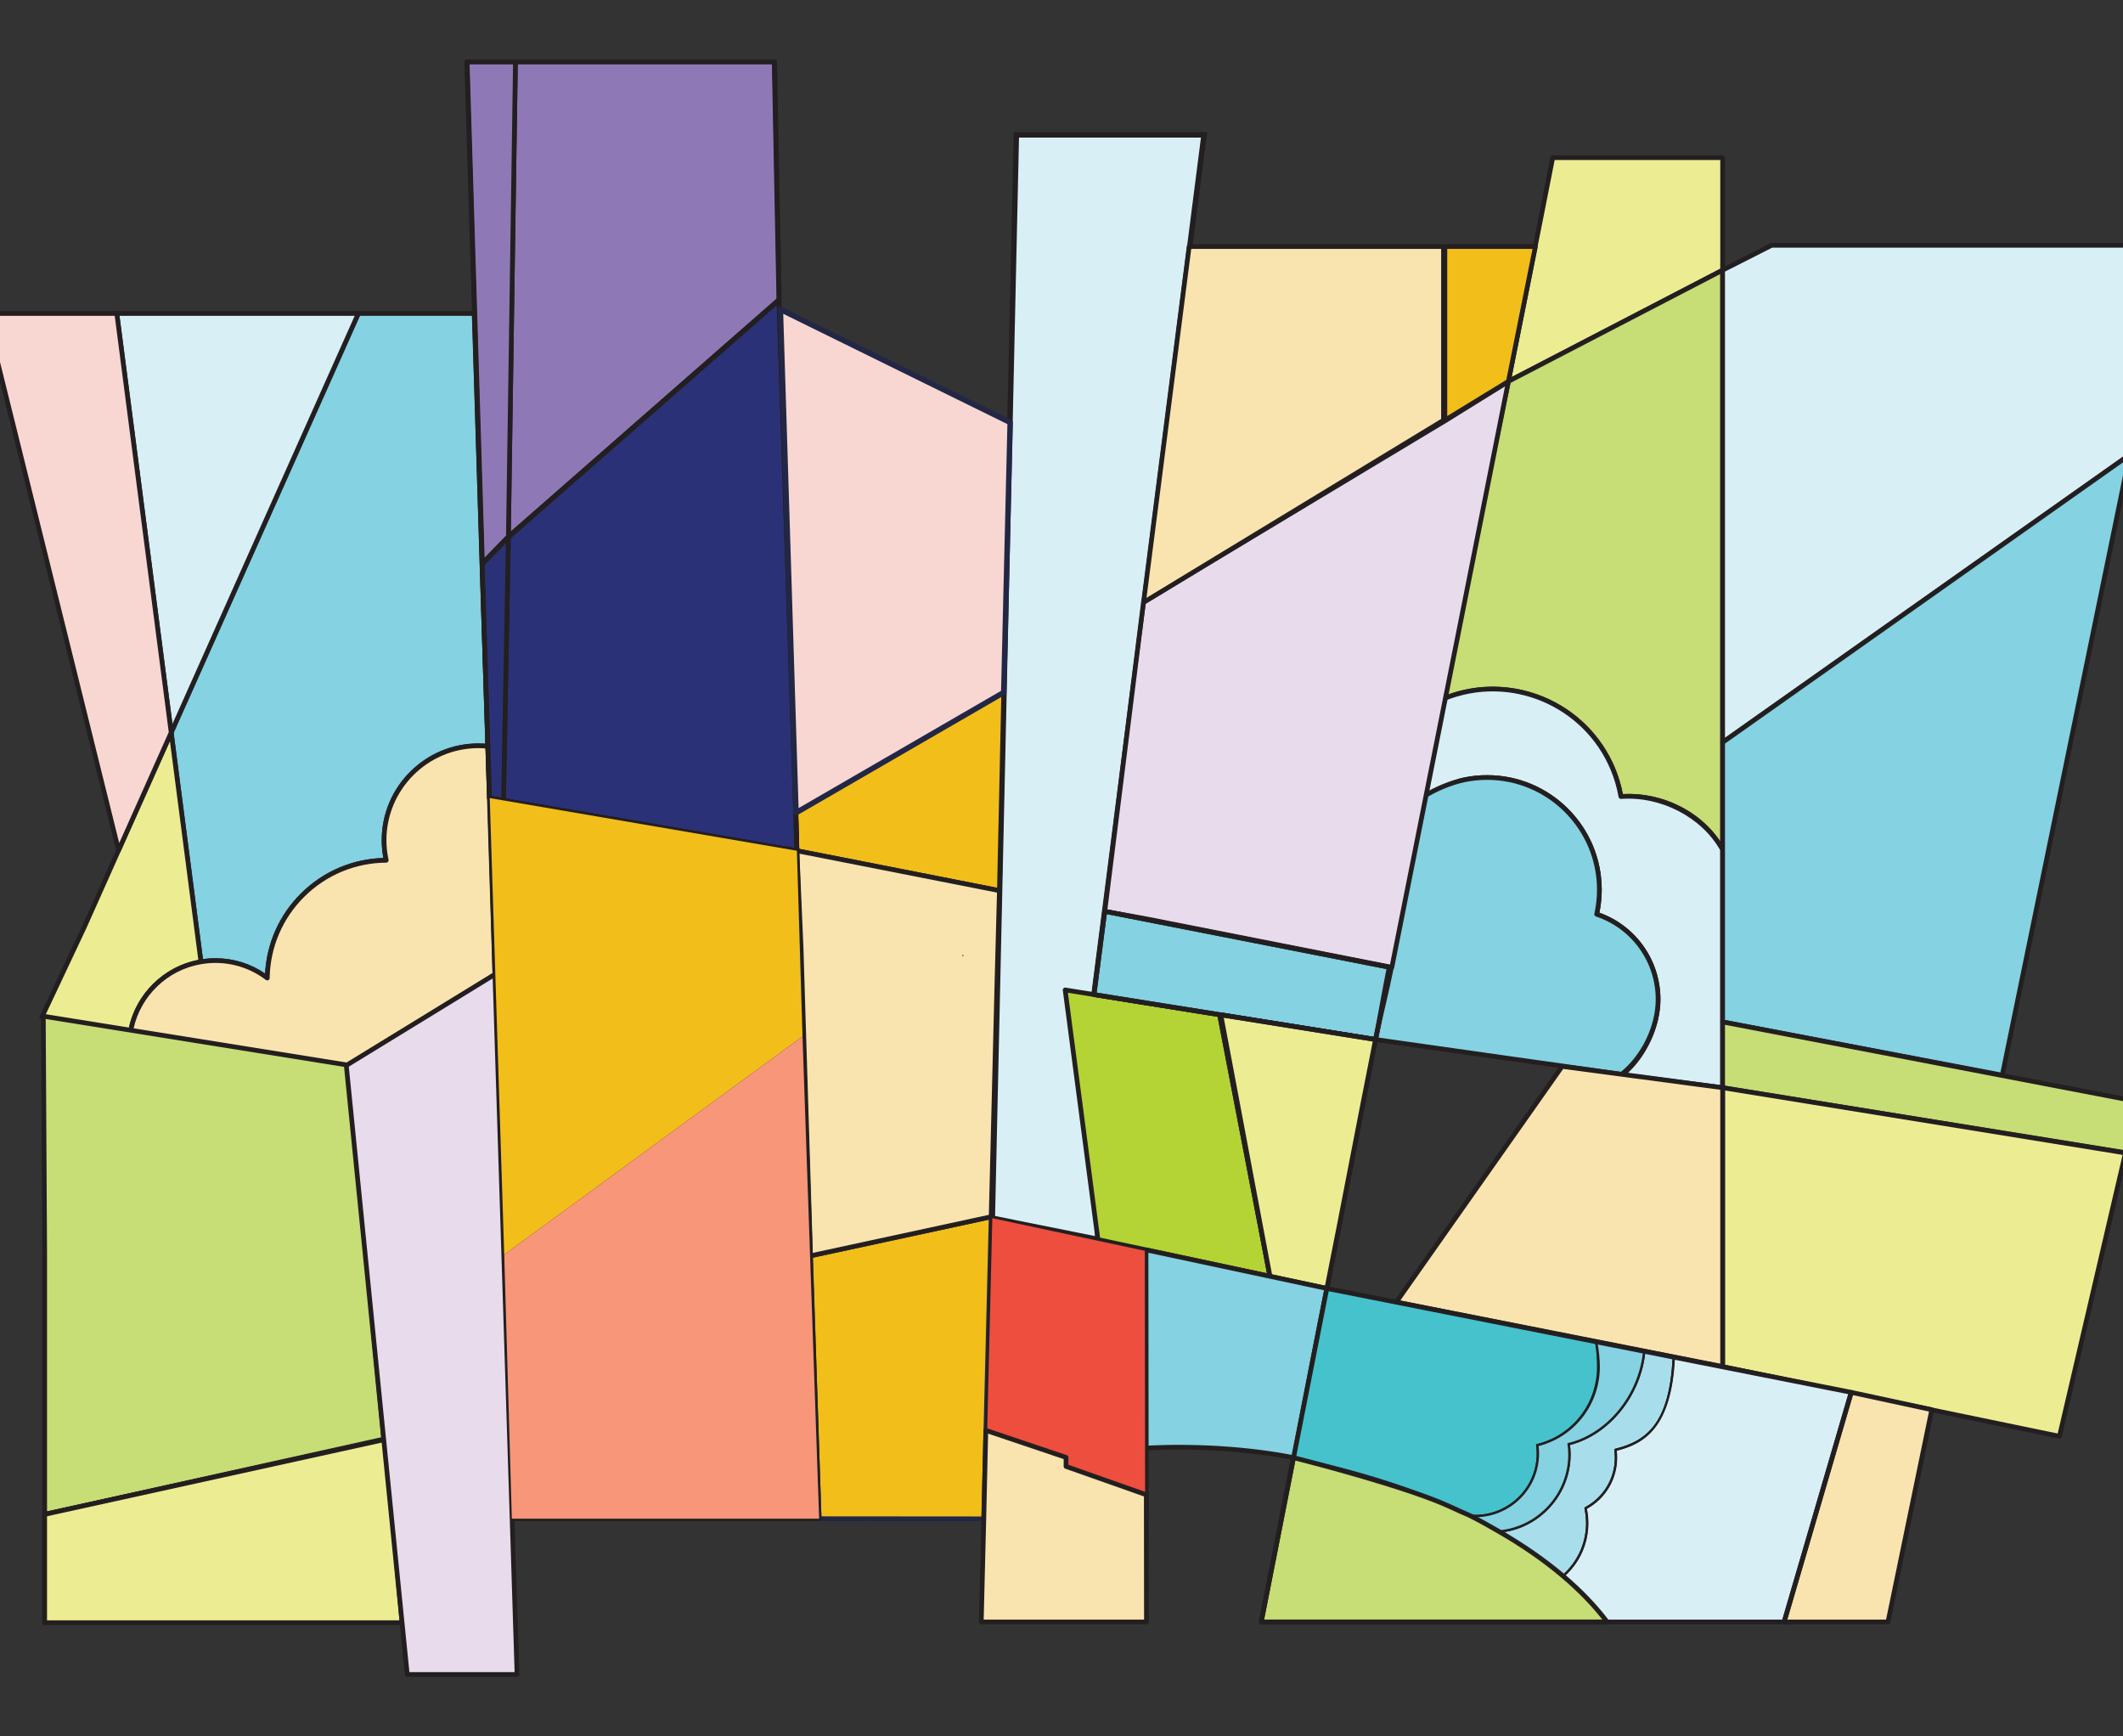 <?xml version="1.0" encoding="UTF-8"?> <!-- Creator: CorelDRAW 2018 (64-Bit) --> <svg xmlns="http://www.w3.org/2000/svg" xmlns:xlink="http://www.w3.org/1999/xlink" xml:space="preserve" width="106.849mm" height="87.376mm" style="shape-rendering:geometricPrecision; text-rendering:geometricPrecision; image-rendering:optimizeQuality; fill-rule:evenodd; clip-rule:evenodd" viewBox="0 0 10684.92 8737.58"><rect x="0" y="0" width="10684.92" height="8737.58" fill="#333333" stroke="none"/> <defs> <style type="text/css"> <![CDATA[ .fil10 {fill:none;fill-rule:nonzero} .fil1 {fill:#222746;fill-rule:nonzero} .fil3 {fill:#231F20;fill-rule:nonzero} .fil15 {fill:#2A3176;fill-rule:nonzero} .fil18 {fill:#45C2CC;fill-rule:nonzero} .fil8 {fill:#84D2E2;fill-rule:nonzero} .fil16 {fill:#8E79B6;fill-rule:nonzero} .fil19 {fill:#A8DEEB;fill-rule:nonzero} .fil9 {fill:#B4D334;fill-rule:nonzero} .fil6 {fill:#C7DD75;fill-rule:nonzero} .fil7 {fill:#CBBCDC;fill-rule:nonzero} .fil2 {fill:#D8EFF6;fill-rule:nonzero} .fil12 {fill:#E8DBEC;fill-rule:nonzero} .fil4 {fill:#ECED93;fill-rule:nonzero} .fil14 {fill:#ED4E3D;fill-rule:nonzero} .fil0 {fill:#F2BE1A;fill-rule:nonzero} .fil20 {fill:#F79679;fill-rule:nonzero} .fil17 {fill:#F8D7D2;fill-rule:nonzero} .fil11 {fill:#F9E4AF;fill-rule:nonzero} .fil5 {fill:#FFDD7D;fill-rule:nonzero} .fil13 {fill:white;fill-rule:nonzero} ]]> </style> </defs> <g id="Слой_x0020_1">  <g id="_2683767366656"> <polygon class="fil0" points="4988.49,6123 4988.49,6123 4950.98,7643.07 4122.62,7642.44 4079.37,6319.48 "></polygon> <path class="fil1" d="M4976.24 6137.8l-36.84 1493.39 -805.28 -0.62 -42.57 -1301.58 884.69 -191.19zm-25.26 1517.16c6.45,0 11.72,-5.13 11.88,-11.59l37.51 -1520.08c0.07,-3.65 -1.51,-7.12 -4.31,-9.45 -2.79,-2.31 -6.55,-3.19 -10.08,-2.45l-909.11 196.48c-5.61,1.21 -9.56,6.27 -9.36,11.99l43.26 1322.96c0.2,6.4 5.44,11.49 11.84,11.49l828.37 0.65z"></path> <polygon class="fil2" points="6059.9,678.59 5115.23,678.59 4994.25,6130.31 5525.75,6237.16 5506.12,5004.93 "></polygon> <path class="fil3" d="M6044.37 692.26l-551.93 4311.91 0 0.97 19.37 1215.26 -503.62 -101.24 120.42 -5426.9 915.76 0zm-504.68 5561.66l-19.88 -1248.23 555.63 -4340.78 -973.59 0 -0.3 13.38 -121.23 5463.17 559.37 112.46z"></path> <path class="fil4" d="M7814.71 793.37l855.13 0 0 566.12 -1078.15 559.65c88.8,-449.38 166.8,-835.79 223.02,-1125.77z"></path> <path class="fil3" d="M8657.97 1352.27l-1049.84 544.95c34.13,-172.58 66.61,-335.67 96.82,-487.36 46.3,-232.45 86.4,-433.8 119.57,-604.6l833.45 0 0 547.01zm-1066.28 578.74c1.88,0 3.74,-0.43 5.48,-1.33l1078.15 -559.66c3.94,-2.03 6.4,-6.11 6.4,-10.54l0 -566.11c0,-6.56 -5.32,-11.88 -11.88,-11.88l-855.13 0c-5.68,0 -10.57,4.05 -11.66,9.63 -33.5,172.78 -74.24,377.29 -121.39,614.09 -31.63,158.79 -65.75,330.07 -101.63,511.62 -0.88,4.48 0.89,9.07 4.53,11.81 2.09,1.59 4.6,2.37 7.13,2.37z"></path> <path class="fil5" d="M7195.43 3898.93c-10.73,0 10.58,-0.61 0,0z"></path> <path class="fil3" d="M7195.43 3904.87c0.12,0 0.23,0 0.34,-0.01 3.12,-0.18 8.89,-0.51 8.64,-6.42 -0.28,-5.93 -6.11,-5.71 -9.23,-5.68 -3.12,0.1 -8.88,0.27 -8.79,6.19 0.08,5.92 5.91,5.92 9.04,5.92z"></path> <path class="fil6" d="M8157.94 4008.5c-8.18,-46.34 -21.34,-92.5 -40.11,-137.74 -138.58,-333.73 -521.45,-491.93 -855.19,-353.36 -0.1,0.05 -0.19,0.1 -0.3,0.13 143.51,-697.8 329.35,-1598.38 329.35,-1598.38l1078.15 -559.68 0 2916.35c-100.07,-180.1 -312.41,-281.75 -511.9,-267.32z"></path> <path class="fil3" d="M8657.97 1379.03l0 2854.78c-104.47,-154.56 -295.08,-248.11 -490.26,-237.83 -8.61,-44.66 -21.68,-88.26 -38.92,-129.79 -138.05,-332.46 -515.99,-494.14 -850.37,-367.81 136.27,-662.56 308.17,-1495.74 323.75,-1571.31l1055.8 -548.04zm11.87 2908.67c1,0 1.99,-0.14 2.98,-0.39 5.24,-1.37 8.9,-6.08 8.9,-11.49l0 -2916.33c0,-4.16 -2.15,-8 -5.7,-10.16 -3.56,-2.15 -7.96,-2.31 -11.65,-0.4l-1078.15 559.66c-3.18,1.66 -5.44,4.65 -6.17,8.15 0,0 -185.83,900.58 -329.34,1598.4 -0.86,4.19 0.61,8.53 3.83,11.35 3.24,2.8 7.73,3.64 11.77,2.25 0.39,-0.14 1.01,-0.4 1.38,-0.59 326.66,-135.63 703.33,20.02 839.16,347.16 17.91,43.14 31.17,88.65 39.4,135.25 1.06,6.01 6.47,10.23 12.55,9.78 201.16,-14.7 407.12,92.88 500.66,261.23 2.13,3.85 6.15,6.13 10.38,6.13z"></path> <path class="fil2" d="M8163.81 5408.71c1.18,0 19.72,-11.33 0,0 104.18,-82.8 181.27,-235.8 181.27,-379.22 0,-199.69 -129.56,-369.01 -309.17,-428.82 8.83,-39.64 13.63,-80.81 13.63,-123.13 0,-312.03 -252.96,-564.99 -564.99,-564.99 -39.37,0 -77.78,4.04 -114.89,11.7 -69.45,14.36 -203.28,86.64 -208.61,86.64 27.89,-136.2 63.1,-307.61 101.3,-493.36 0.09,-0.03 0.2,-0.08 0.29,-0.13 333.72,-138.57 716.61,19.62 855.18,353.36 18.79,45.24 31.94,91.41 40.12,137.74 199.48,-14.42 411.83,87.2 511.91,267.32l0 1197.78 -506.04 -64.89z"></path> <path class="fil3" d="M8665.28 4277l0 1191.41 -488.46 -62.63c0.14,-0.19 0.24,-0.36 0.3,-0.54l0.85 -2.33c101.64,-87.41 171.65,-238.62 171.65,-373.42 0,-195.51 -123.75,-368.53 -308.38,-431.82 8.53,-39.68 12.85,-80.08 12.85,-120.13 0,-314.06 -255.51,-569.55 -569.55,-569.55 -38.89,0 -77.86,3.97 -115.8,11.81 -51.43,10.63 -136.06,51.83 -181.53,73.97 -7.53,3.68 -14.84,7.23 -19.97,9.63 27.49,-134.21 61.85,-301.55 99.08,-482.58 159.93,-65.76 335.68,-65.62 495.35,0.36 160.41,66.27 285.39,191.05 351.94,351.32 18.11,43.6 31.5,89.62 39.85,136.79l0.71 4.05 4.11 -0.3c203.56,-14.67 411.86,93.8 507,263.96zm9.12 1201.78l0 -1204.15 -0.57 -1.03c-97.45,-175.37 -302.71,-283.6 -512.12,-269.92 -8.5,-46.43 -21.84,-91.7 -39.68,-134.67 -67.49,-162.54 -194.23,-289.05 -356.87,-356.27 -162.65,-67.2 -341.73,-67.06 -504.26,0.45l-2.24 0.93 -0.79 2.5c-38.19,185.73 -73.39,357.16 -101.28,493.35l-1.12 5.47 5.58 0c2.25,0 5.06,-1.25 30.16,-13.49 45.11,-21.95 129.06,-62.82 179.38,-73.23 37.34,-7.71 75.68,-11.61 113.95,-11.61 309.02,0 560.44,251.41 560.44,560.43 0,40.74 -4.55,81.83 -13.51,122.14l-0.9 4.02 3.91 1.3c183.05,60.96 306.03,231.54 306.03,424.49 0,137.16 -73.83,291.63 -179.53,375.65l2.52 3.73 -0.27 4.37 511.17 65.54z"></path> <path class="fil3" d="M8657.97 4278.91l0 1181.17 -466.07 -59.74c98.18,-89.77 165.05,-238.16 165.05,-370.84 0,-196.5 -123.01,-370.62 -307.23,-436.62 7.76,-38.13 11.7,-76.88 11.7,-115.34 0,-318.09 -258.78,-576.87 -576.88,-576.87 -39.4,0 -78.86,4.03 -117.27,11.96 -52.33,10.81 -137.49,52.27 -183.25,74.55 -2.25,1.1 -4.5,2.19 -6.65,3.24 26.78,-130.73 59.75,-291.2 95.35,-464.33 325.47,-131.95 698.98,23.74 834.13,349.23 17.91,43.14 31.17,88.65 39.4,135.25 1.06,6 6.47,10.23 12.55,9.76 200.18,-14.62 404.94,91.77 499.17,258.58zm11.87 1206.56c2.87,0 5.67,-1.04 7.85,-2.96 2.56,-2.25 4.03,-5.51 4.03,-8.92l0 -1197.78c0,-2.02 -0.51,-4 -1.49,-5.77 -97.79,-175.97 -302.75,-285.12 -512.52,-274.07 -8.61,-44.64 -21.68,-88.24 -38.92,-129.77 -140.86,-339.22 -531.47,-500.61 -870.69,-359.77 -3.65,1.51 -6.6,4.86 -7.39,8.72 -38.19,185.73 -73.4,357.16 -101.3,493.35 -0.71,3.51 0.17,7.13 2.44,9.89 2.25,2.78 5.63,4.38 9.19,4.38 3.99,0 5.54,-0.67 33.39,-14.22 41.63,-20.28 128.23,-62.44 177.65,-72.66 36.83,-7.6 74.68,-11.46 112.46,-11.46 304.99,0 553.12,248.12 553.12,553.11 0,40.21 -4.49,80.77 -13.33,120.56 -1.34,5.94 2.06,11.93 7.83,13.85 180.05,59.94 301.03,227.74 301.03,417.55 0,135.05 -72.66,287.14 -176.72,369.88 -0.09,0.06 -0.19,0.14 -0.26,0.2 -1.2,1.01 -2.14,2.19 -2.86,3.47 -0.77,1.45 -1.25,3.06 -1.39,4.78 0,0 -0.03,-0.09 0,0.03 -0.03,0.51 -0.05,1.05 0,1.58l0 0.02 0 0.01 0 0.03c0.06,1.06 0.27,2.09 0.6,3.07 0.02,0 0.02,0.02 0.02,0.04 0,0 0,0 0.02,0.01l0 0.02 0 0.01 0 0.02c0.01,0 0.01,0.01 0.01,0.01 0,0 0,0.02 0.02,0.02 -0.02,0 -0.1,-0.02 0,0.04 0.07,0.22 0.15,0.42 0.24,0.64l0.02 0.02c0,0 0,0.03 0.01,0.03l0 0.01c0,0 0.02,0 0.02,0.02 0,0 0,0.01 0,0.03 0.33,0.69 0.69,1.38 1.13,2.01l0.02 0.02 0 0c0.94,1.35 2.12,2.45 3.45,3.27l0 0.02 0.02 0c1.26,0.79 2.68,1.35 4.22,1.61 0.22,0.03 0.43,0.06 0.65,0.09l505.93 64.87c0.5,0.06 0.99,0.09 1.5,0.09z"></path> <path class="fil7" d="M7161.05 4010.89c0.02,-0.08 -0.01,0.08 0,0 2.43,-0.07 4.84,-0.28 0,0z"></path> <path class="fil3" d="M7161.04 4022.76l0.34 0c3.86,-0.11 9.71,-0.28 12.97,-6.46 2,-3.8 1.79,-8.38 -0.51,-11.98 -3.06,-4.76 -7.14,-5.35 -11.03,-5.39l0 -0.02 -0.34 0.02c-0.73,0.01 -1.44,0.04 -2.11,0.09 -6.48,0.37 -11.46,5.89 -11.18,12.38 0.28,6.37 5.52,11.36 11.86,11.36z"></path> <path class="fil7" d="M7161.05 4010.89c-0.01,0.08 0.02,-0.08 0,0 -5.04,0 -2.5,0.06 0,0z"></path> <path class="fil3" d="M7159.62 4022.78c0.62,0 1.21,-0.01 1.76,-0.01 6.5,-0.19 11.63,-5.55 11.54,-12.05 -0.1,-6.5 -5.38,-11.72 -11.88,-11.72 -0.65,0 -1.35,0 -2.06,0.03l-0.48 0.02c-3.71,0.18 -7.92,1.13 -10.7,6.01 -2.09,3.74 -2.03,8.31 0.17,11.97 2.82,4.69 7.04,5.61 10.6,5.74l0.05 0c0.33,0.01 0.67,0.01 1,0.01z"></path> <path class="fil8" d="M7161.05 4010.89c0.53,-2.62 -0.5,2.49 0,0 57.58,-37.29 139.17,-72.28 208.62,-86.64 37.09,-7.66 75.51,-11.7 114.87,-11.7 312.04,0 564.99,252.96 564.99,564.99 0,42.32 -4.79,83.49 -13.61,123.13 179.6,59.81 309.16,229.13 309.16,428.82 0,143.42 -79.46,294.06 -183.62,376.86 3.53,1.18 -1238.46,-175.2 -1238.46,-175.2 18.2,-91.1 183.9,-950.17 238.05,-1220.26z"></path> <path class="fil3" d="M7484.54 3924.43c304.99,0 553.12,248.13 553.12,553.1 0,40.22 -4.49,80.79 -13.33,120.57 -1.34,5.94 2.06,11.93 7.83,13.85 180.05,59.95 301.03,227.74 301.03,417.53 0,133.07 -70.26,278.84 -175.26,364.46 -78.37,-10.58 -1096.09,-155.08 -1220.84,-172.8 9.07,-46.05 32.48,-166.74 61.37,-315.66 58.27,-300.32 137.87,-710.56 173.24,-887.31 58.41,-36.97 136.46,-69.08 200.38,-82.28 36.83,-7.62 74.68,-11.46 112.46,-11.46zm677.15 1492.86c6.58,0 8.86,-1.3 10.08,-4 110.89,-89.77 185.18,-243.49 185.18,-383.81 0,-196.47 -123.01,-370.59 -307.23,-436.6 7.76,-38.13 11.7,-76.88 11.7,-115.35 0,-318.07 -258.78,-576.85 -576.88,-576.85 -39.4,0 -78.86,4.03 -117.27,11.93 -66.98,13.85 -148.83,47.59 -209.62,86.34 -3.87,1.4 -7.01,4.81 -8.1,8.92l-0.09 0.43c-0.01,0.09 -0.05,0.17 -0.06,0.23l0 0.02c-34.89,174.01 -115.44,589.23 -174.26,892.42 -32.02,165.08 -57.32,295.45 -63.79,327.85 -0.64,3.19 0.06,6.52 1.95,9.19 1.89,2.66 4.79,4.44 8.02,4.9 0,0 309.58,43.96 619.19,87.84 154.79,21.94 309.61,43.87 425.71,60.26 58.06,8.2 106.45,15.01 140.32,19.77 30.61,4.28 46.57,6.51 55.15,6.51z"></path> <polygon class="fil9" points="5506.12,5004.93 5607.84,5021.26 5766.3,5046.68 6138.25,5106.37 6391.82,6422.98 5767.76,6289.54 5525.83,6237.8 5525.74,6237.16 5360.8,4981.6 "></polygon> <path class="fil3" d="M6128.16 5116.78l248.61 1290.83 -840.25 -179.67 -161.85 -1232.08 753.49 120.92zm263.66 1318.08c3.07,0 6.08,-1.2 8.31,-3.4 2.85,-2.78 4.11,-6.81 3.35,-10.73l-253.57 -1316.62c-0.95,-4.9 -4.85,-8.68 -9.79,-9.47l-632.11 -101.44 -145.31 -23.32c-3.69,-0.63 -7.47,0.59 -10.17,3.21 -2.69,2.62 -3.97,6.35 -3.49,10.06l164.93 1255.56c0.66,4.98 4.45,9.65 9.37,10.71l866 185.17c0.82,0.19 1.66,0.27 2.48,0.27z"></path> <polygon class="fil2" points="8669.84,1359.48 8916.3,1234.39 10718.26,1234.39 10718.26,2288.71 8669.84,3735.86 "></polygon> <path class="fil3" d="M10713.7 2286.35l-2039.3 1440.71 0 -2364.78 242.98 -123.33 1796.32 0 0 1047.4zm-2048.42 1458.31l7.2 -5.07 2050.33 -1448.53 0 -1061.23 -1807.62 0 -0.96 0.5 -248.95 126.35 0 2387.98z"></path> <path class="fil3" d="M10706.38 2282.57l-2024.66 1430.36 0 -2346.15 237.41 -120.52 1787.25 0 0 1036.31zm-2036.54 1465.18c2.42,0 4.81,-0.73 6.86,-2.19l2048.41 -1447.15c3.15,-2.23 5.02,-5.83 5.02,-9.7l0 -1054.32c0,-6.56 -5.32,-11.88 -11.87,-11.88l-1801.96 0c-1.88,0 -3.73,0.45 -5.38,1.28l-246.46 125.11c-3.98,2.01 -6.5,6.11 -6.5,10.59l0 2376.38c0,4.43 2.49,8.5 6.42,10.54 1.72,0.88 3.6,1.34 5.46,1.34z"></path> <polygon class="fil8" points="8669.84,3735.86 10718.26,2288.71 10077.41,5410.64 8669.84,5142.61 "></polygon> <path class="fil3" d="M10700.58 2315.74l-632.46 3081.03 -1386.4 -263.99 0 -1390.77 2018.86 -1426.27zm-623.17 3106.77c5.54,0 10.47,-3.87 11.63,-9.49l640.85 -3121.92c0.98,-4.78 -1.05,-9.66 -5.13,-12.33 -4.08,-2.65 -9.37,-2.57 -13.35,0.25l-2048.42 1447.15c-3.15,2.21 -5.02,5.83 -5.02,9.69l0 1406.75c0,5.71 4.05,10.61 9.66,11.66l1407.55 268.04c0.76,0.14 1.5,0.2 2.23,0.2z"></path> <polygon class="fil6" points="8669.84,5473.6 8669.84,5142.62 10757.7,5543 10697.6,5800.9 "></polygon> <path class="fil3" d="M10743.34 5552.33l-54.79 235.07 -2006.83 -323.92 0 -306.49 2061.62 395.34zm-45.72 260.44c5.43,0 10.28,-3.73 11.55,-9.18l60.11 -257.91c0.73,-3.13 0.15,-6.45 -1.62,-9.16 -1.75,-2.72 -4.54,-4.58 -7.72,-5.2l-2087.86 -400.38c-3.46,-0.7 -7.07,0.26 -9.8,2.53 -2.73,2.25 -4.31,5.61 -4.31,9.15l0 330.97c0,5.83 4.22,10.79 9.99,11.72l2027.76 327.3c0.63,0.11 1.27,0.16 1.9,0.16z"></path> <polygon class="fil4" points="10697.36,5801.94 10365.08,7227.75 8669.84,6876.93 8669.84,5473.6 "></polygon> <path class="fil3" d="M10682.91 5811.63l-326.76 1402.15 -1674.42 -346.53 0 -1379.71 2001.18 324.09zm-317.81 1428c5.41,0 10.28,-3.7 11.55,-9.18l332.28 -1425.82c0.75,-3.2 0.14,-6.58 -1.71,-9.31 -1.83,-2.73 -4.71,-4.57 -7.97,-5.11l-2027.51 -328.35c-3.44,-0.57 -6.94,0.42 -9.6,2.69 -2.65,2.26 -4.17,5.57 -4.17,9.04l0 1403.34c0,5.65 3.96,10.48 9.46,11.63l1695.25 350.82c0.81,0.17 1.61,0.25 2.42,0.25z"></path> <path class="fil8" d="M2408.17 3752.95c-262.41,0 -475.14,212.73 -475.14,475.14 0,34.68 3.83,68.47 10.89,101.05 -327.69,2.12 -593.17,265.68 -598.6,592.58 -72.71,-55.11 -163.31,-87.85 -261.58,-87.85 -24.69,0 -48.86,2.15 -72.44,6.11l-149.75 -1153.75 941.98 -2108.89 583.09 0 68.21 2177.92c-15.35,-1.51 -30.92,-2.31 -46.66,-2.31z"></path> <path class="fil3" d="M1929.46 4317.52c-156.18,4.6 -302.73,67.36 -414.06,177.68 -109.33,108.32 -173.16,251.02 -181.19,403.89 -73.98,-50.51 -160.09,-77.09 -250.48,-77.09 -20.58,0 -41.46,1.47 -62.21,4.39l-147.76 -1138.39 937.47 -2098.78 563.88 0 67.43 2153.08c-11.6,-0.81 -23.11,-1.23 -34.37,-1.23 -268.54,0 -487.02,218.47 -487.02,487.02 0,29.83 2.79,59.85 8.31,89.43zm-584.14 616.08c1.76,0 3.55,-0.41 5.19,-1.2 4.03,-1.97 6.6,-6.02 6.68,-10.48 2.58,-155.08 64.71,-300.63 174.93,-409.84 110.31,-109.3 256.59,-170.04 411.87,-171.05 3.58,-0.03 6.95,-1.66 9.2,-4.46 2.23,-2.79 3.09,-6.44 2.33,-9.94 -7.03,-32.47 -10.61,-65.62 -10.61,-98.54 0,-255.45 207.81,-463.26 463.26,-463.26 14.86,0 30.17,0.76 45.51,2.25 3.41,0.31 6.77,-0.81 9.25,-3.15 2.5,-2.34 3.88,-5.63 3.77,-9.04l-68.21 -2177.92c-0.2,-6.42 -5.46,-11.5 -11.88,-11.5l-583.09 0c-4.68,0 -8.93,2.76 -10.84,7.02l-941.98 2108.87c-0.88,2.02 -1.2,4.22 -0.93,6.39l149.76 1153.77c0.4,3.19 2.11,6.08 4.72,8 2.58,1.92 5.84,2.68 9.03,2.17 23.45,-3.93 47.14,-5.93 70.45,-5.93 92.69,0 180.68,29.53 254.4,85.42 2.11,1.6 4.64,2.42 7.19,2.42z"></path> <polygon class="fil2" points="587.83,1577.34 1803.52,1577.34 861.54,3686.22 "></polygon> <path class="fil3" d="M1796.5 1581.9l-932.51 2087.69 -270.97 -2087.69 1203.48 0zm-937.39 2120.95l951.44 -2130.06 -1227.91 0 276.47 2130.06z"></path> <path class="fil3" d="M1785.21 1589.22l-917.3 2053.65 -266.56 -2053.65 1183.86 0zm-923.66 2108.88c4.64,0 8.9,-2.71 10.84,-7.04l941.98 -2108.87c1.63,-3.67 1.31,-7.94 -0.88,-11.32 -2.21,-3.36 -5.94,-5.41 -9.97,-5.41l-1215.69 0c-3.42,0 -6.67,1.48 -8.92,4.03 -2.26,2.58 -3.29,5.99 -2.85,9.38l273.73 2108.87c0.68,5.29 4.79,9.46 10.04,10.22 0.57,0.09 1.15,0.14 1.72,0.14z"></path> <line class="fil10" x1="657.36" y1="5189.19" x2="211.11" y2="5117.59"></line> <path class="fil3" d="M657.37 5201.08c5.74,0 10.78,-4.16 11.72,-10.01 0.1,-0.63 0.14,-1.27 0.14,-1.91 0,-5.71 -4.15,-10.76 -10,-11.69l-446.25 -71.6c-6.43,-1.13 -12.56,3.36 -13.61,9.84 -0.09,0.64 -0.14,1.28 -0.14,1.91 0,5.72 4.14,10.76 9.98,11.69l446.27 71.61c0.63,0.11 1.27,0.16 1.89,0.16z"></path> <path class="fil4" d="M861.55 3686.22l149.76 1153.77c-179.42,30.2 -321.38,170.58 -353.96,349.2l-446.25 -71.61 213.78 -453.75 436.67 -977.61z"></path> <path class="fil3" d="M998.07 4830.32c-174.91,34.12 -313.59,170.91 -350.17,345.34l-419.32 -67.28 207.06 -439.49 419.56 -939.33 142.87 1100.76zm-340.7 370.75c5.63,0 10.63,-4.02 11.68,-9.74 31.69,-173.82 170.04,-310.31 344.23,-339.63 6.3,-1.07 10.63,-6.91 9.8,-13.25l-149.76 -1153.76c-0.68,-5.29 -4.79,-9.46 -10.06,-10.22 -5.19,-0.74 -10.39,2.05 -12.56,6.9l-436.66 977.61 -213.68 453.55c-1.6,3.38 -1.5,7.31 0.23,10.61 1.75,3.3 4.94,5.6 8.62,6.19l446.27 71.6c0.63,0.09 1.27,0.14 1.89,0.14z"></path> <path class="fil11" d="M1011.3 4839.98c23.57,-3.96 47.75,-6.11 72.45,-6.11 98.26,0 188.86,32.74 261.57,87.85 5.43,-326.92 270.9,-590.46 598.6,-592.58 -7.06,-32.58 -10.89,-66.37 -10.89,-101.07 0,-262.39 212.73,-475.12 475.14,-475.12 15.75,0 31.3,0.81 46.66,2.31l36 1149.56 -747.07 458.54 -1086.4 -174.16c32.56,-178.63 174.52,-319.01 353.94,-349.22z"></path> <path class="fil3" d="M2478.74 4898.31l-737.44 452.64 -1069.9 -171.53c35.71,-168.12 171.68,-299.07 341.87,-327.72 23.45,-3.94 47.14,-5.96 70.47,-5.96 92.69,0 180.67,29.56 254.39,85.44 3.6,2.73 8.37,3.18 12.39,1.23 4.01,-1.97 6.59,-6.02 6.68,-10.5 2.57,-155.06 64.69,-300.61 174.92,-409.82 110.31,-109.31 256.58,-170.04 411.88,-171.07 3.56,-0.01 6.94,-1.66 9.19,-4.45 2.23,-2.79 3.09,-6.43 2.34,-9.94 -7.04,-32.48 -10.62,-65.64 -10.62,-98.55 0,-255.43 207.82,-463.25 463.26,-463.25 11.51,0 23.26,0.45 35.11,1.35l35.46 1132.13zm-734.97 476.93c2.17,0 4.32,-0.6 6.22,-1.75l747.05 -458.54c3.64,-2.23 5.79,-6.23 5.66,-10.5l-35.99 -1149.56c-0.2,-5.98 -4.8,-10.87 -10.74,-11.46 -16.09,-1.56 -32.17,-2.35 -47.8,-2.35 -268.55,0 -487.01,218.46 -487.01,487 0,29.85 2.79,59.87 8.31,89.45 -156.18,4.59 -302.73,67.36 -414.06,177.67 -109.34,108.32 -173.17,251.03 -181.19,403.9 -73.99,-50.52 -160.1,-77.11 -250.48,-77.11 -24.63,0 -49.65,2.1 -74.4,6.28 -184.03,30.98 -330.19,175.17 -363.67,358.79 -0.57,3.15 0.14,6.39 1.99,9 1.84,2.6 4.67,4.37 7.83,4.87l1086.39 174.17c0.63,0.1 1.25,0.14 1.89,0.14z"></path> <path class="fil12" d="M5766.26 3036.96l1513.77 -923.72 311.66 -194.1c-17.93,90.7 -397.23,1999.99 -586.73,2948.83l-1231.07 -243.08 -213.75 -38.86 206.12 -1549.07z"></path> <path class="fil3" d="M7574.71 1943.71c-49.29,248.48 -398.86,2007.89 -579.06,2910.31l-1219.47 -240.81 -202.74 -36.84 192.83 -1539.41 1519.92 -913.56 288.52 -179.69zm-569.72 2936.15c5.55,0 10.5,-3.91 11.63,-9.56 189.31,-947.96 570.92,-2868.88 586.71,-2948.86 0.92,-4.65 -1,-9.39 -4.89,-12.08 -3.9,-2.68 -9.01,-2.83 -13.03,-0.31l-311.67 194.11 -1524.65 916.44c-3.07,1.86 -5.13,5 -5.61,8.56l-195.12 1556.28c-0.83,6.28 3.42,12.14 9.66,13.25l213.74 38.86 1230.9 243.09c0.79,0.14 1.57,0.22 2.33,0.22z"></path> <path class="fil0" d="M4010.67 4281.19l-4.4 -191.3 1045.53 -605.46c-7.78,326.07 -13.62,658.04 -21.83,997.56l-1019.3 -200.8z"></path> <path class="fil3" d="M5039.41 3505.33c-3.53,150.36 -6.69,301.99 -9.88,455.05 -3.45,165.36 -6.99,336.22 -11.1,507.22l-996.09 -196.23 -4.04 -174.73 1021.11 -591.31zm-9.44 988.54c2.68,0 5.3,-0.9 7.44,-2.61 2.72,-2.2 4.34,-5.47 4.44,-8.97 4.25,-175.76 7.91,-351.48 11.44,-521.43 3.32,-160.21 6.64,-318.85 10.37,-476.14 0.11,-4.29 -2.12,-8.31 -5.81,-10.5 -3.71,-2.17 -8.28,-2.22 -12.02,-0.06l-1045.51 605.45c-3.75,2.17 -6.02,6.22 -5.92,10.56l4.4 191.3c0.13,5.56 4.13,10.29 9.58,11.38l1019.29 200.8c0.76,0.14 1.54,0.22 2.3,0.22z"></path> <path class="fil11" d="M5029.97 4481.99c-3.58,147.99 -8.22,296.43 -11.82,444.63 -9.86,405.44 -20.16,809.04 -29.66,1196.39l-909.12 196.47 -47.65 -1551.14 -21.05 -487.16 1019.3 200.81z"></path> <path class="fil3" d="M4976.84 6113.36l-886.03 191.48 -47.21 -1536.86 -20.41 -472.22 994.65 195.95c-1.73,71.24 -3.72,142.6 -5.7,213.98 -2.04,73.55 -4.08,147.12 -5.88,220.65 -5.54,228.05 -11.21,455.52 -16.83,679.85 -4.28,171.28 -8.51,340.71 -12.59,507.17zm-897.47 218c0.84,0 1.69,-0.1 2.51,-0.27l909.12 -196.49c5.35,-1.15 9.22,-5.83 9.37,-11.32 4.15,-169.45 8.46,-342.03 12.82,-516.5 5.61,-224.33 11.29,-451.82 16.82,-679.87 1.79,-73.49 3.84,-147.04 5.88,-220.55 2.08,-74.76 4.16,-149.48 5.95,-224.08 0.15,-5.78 -3.9,-10.82 -9.58,-11.94l-1019.29 -200.82c-3.57,-0.68 -7.27,0.28 -10.03,2.65 -2.76,2.38 -4.3,5.88 -4.13,9.52l21.05 487.15 47.63 1551c0.12,3.52 1.78,6.82 4.56,8.99 2.11,1.66 4.68,2.53 7.32,2.53z"></path> <path class="fil13" d="M4846.03 4808.58c-0.06,-0.03 -0.05,-0.12 -0.11,-0.17 0.46,0.34 0.64,0.49 0.11,0.17z"></path> <path class="fil3" d="M4846.31 4811.61c0.99,0 1.97,-0.38 2.51,-1.19 0.85,-1.27 0.19,-3.34 -1.02,-4.31 0,0 0,0 -0.02,-0.02 -0.01,-0.03 -0.05,-0.03 -0.06,-0.06 -1.29,-0.95 -3.15,-0.74 -4.14,0.56 -0.79,1 -0.8,2.37 -0.17,3.4 0.26,0.46 0.67,0.88 1.08,1.14 0.55,0.33 1.18,0.48 1.82,0.48z"></path> <path class="fil8" d="M5765.81 4626.3l1237.04 243.11c-24.27,121.5 -55.56,240.2 -79.85,361.74l-1156.69 -184.48 -260.19 -41.74 54.02 -418.91 205.67 40.28z"></path> <path class="fil3" d="M6988.84 4878.75c-11.55,56.76 -24.74,113.72 -37.51,168.94 -12.84,55.48 -26.09,112.74 -37.73,169.93l-1145.42 -182.66 -248.79 -39.95 50.92 -394.9 193.22 37.85 1225.31 240.79zm-65.83 364.27c5.57,0 10.5,-3.92 11.63,-9.55 12.1,-60.56 26.21,-121.49 39.84,-180.41 13.69,-59.17 27.83,-120.36 40,-181.33 0.62,-3.09 -0.01,-6.31 -1.76,-8.93 -1.76,-2.62 -4.49,-4.44 -7.58,-5.06l-1237.04 -243.09 0 0 -205.67 -40.3c-3.24,-0.6 -6.56,0.11 -9.24,2.03 -2.65,1.93 -4.4,4.86 -4.84,8.11l-54.02 418.92c-0.81,6.37 3.57,12.22 9.91,13.23l260.17 41.77 1156.71 184.45c0.64,0.11 1.27,0.16 1.89,0.16z"></path> <path class="fil13" d="M6923 5231.14c-84.56,423.16 -163.61,845.84 -245.05,1252.61l-286.13 -60.77 -253.57 -1316.62 784.75 124.78z"></path> <path class="fil3" d="M6908.92 5240.93c-41.27,206.84 -81.7,415.78 -120.8,617.96 -39.03,201.74 -79.36,410.22 -119.45,610.74l-266.68 -56.64 -248.88 -1292.23 755.81 120.17zm-230.96 1254.71c2.3,0 4.58,-0.69 6.53,-1.97 2.65,-1.74 4.5,-4.47 5.12,-7.59 40.89,-204.21 82.02,-416.94 121.83,-622.67 39.86,-206.11 81.09,-419.22 123.21,-629.94 0.62,-3.17 -0.06,-6.46 -1.91,-9.11 -1.84,-2.66 -4.68,-4.45 -7.87,-4.95l-784.75 -124.78c-3.81,-0.66 -7.71,0.69 -10.41,3.48 -2.7,2.77 -3.86,6.7 -3.13,10.51l253.57 1316.62c0.9,4.68 4.53,8.37 9.2,9.36l286.15 60.77c0.82,0.19 1.64,0.27 2.46,0.27z"></path> <polygon class="fil11" points="7271.95,2114.66 5762.19,3031.47 5991.8,1240.69 7271.95,1240.69 "></polygon> <path class="fil3" d="M7253.23 2107.98l-1482.97 900.54 225.15 -1755.94 1257.82 0 0 855.4zm-1497.88 935.37c2.14,0 4.28,-0.56 6.17,-1.73l1509.76 -916.82c3.55,-2.14 5.71,-5.99 5.71,-10.14l0 -873.96c0,-6.57 -5.32,-11.87 -11.88,-11.87l-1280.15 0c-5.97,0 -11.03,4.43 -11.79,10.36l-229.6 1790.77c-0.58,4.53 1.48,8.98 5.31,11.48 1.97,1.27 4.22,1.91 6.47,1.91z"></path> <path class="fil0" d="M7727.53 1240.7c-39.88,203.38 -86.99,431.21 -135.85,678.45l-319.73 195.52 0 -873.97 455.58 0z"></path> <path class="fil3" d="M7581.05 1911.73l-297.22 181.75 0 -840.9 429.27 0c-19.71,100.19 -41.07,205.94 -63.61,317.61 -21.99,109.01 -45.01,223.04 -68.44,341.54zm-309.1 214.8c2.15,0 4.29,-0.57 6.2,-1.73l319.73 -195.52c2.84,-1.74 4.81,-4.59 5.46,-7.83 23.77,-120.31 47.13,-236.02 69.44,-346.56 23.61,-116.98 45.93,-227.47 66.41,-331.9 0.68,-3.48 -0.23,-7.09 -2.49,-9.84 -2.25,-2.74 -5.62,-4.32 -9.17,-4.32l-455.58 0c-6.56,0 -11.88,5.3 -11.88,11.87l0 873.96c0,4.29 2.32,8.26 6.07,10.35 1.81,1.01 3.81,1.52 5.81,1.52z"></path> <path class="fil4" d="M6923 5231.14c-84.56,423.16 -163.61,845.84 -245.05,1252.61l-286.13 -60.77 -247.63 -1316.62 778.81 124.78z"></path> <path class="fil3" d="M6908.93 5240.92c-41.27,206.84 -81.7,415.78 -120.81,617.98 -39.03,201.73 -79.36,410.21 -119.45,610.74l-266.65 -56.63 -243.04 -1292.25 749.95 120.16zm-230.98 1254.7c2.31,0 4.59,-0.66 6.55,-1.95 2.65,-1.74 4.49,-4.48 5.11,-7.58 40.88,-204.22 82.03,-416.95 121.83,-622.68 39.87,-206.1 81.1,-419.22 123.2,-629.93 0.63,-3.18 -0.05,-6.47 -1.89,-9.12 -1.85,-2.65 -4.68,-4.44 -7.88,-4.95l-778.81 -124.77c-3.81,-0.62 -7.69,0.67 -10.39,3.44 -2.69,2.78 -3.87,6.68 -3.16,10.48l247.63 1316.62c0.88,4.7 4.52,8.42 9.21,9.42l286.15 60.78c0.81,0.17 1.63,0.24 2.45,0.24z"></path> <path class="fil8" d="M6677.96 6483.75c-87.85,438.82 -159.37,827.44 -224.05,1150.12 14.98,-74.74 39.53,-217.24 55.85,-298.71 -238.06,-46.95 -510.77,-60.31 -740.83,-48.13l0.42 349.16 -1.58 -1346.65 910.19 194.21z"></path> <path class="fil3" d="M6664.01 6492.92c-46.09,230.53 -88.55,451.6 -126.08,647 -11.88,61.92 -23.54,122.59 -34.97,181.81 -217.36,-41.94 -479.2,-59.06 -722.16,-47.18l-1.15 -970.33 884.36 188.7zm-894.67 1155.15l0.02 0c6.56,0 11.86,-5.33 11.86,-11.88l-0.39 -337.87c240.46,-11.8 499.57,4.96 714.95,46.22 -7.93,40.45 -17.5,92.94 -26.77,143.85 -9.96,54.66 -19.37,106.28 -26.67,142.75 -0.02,0.12 -0.05,0.26 -0.08,0.4 -1.29,6.42 2.88,12.69 9.32,13.97 6.39,1.34 12.68,-2.87 13.97,-9.32 30.11,-150.19 61.97,-316.1 95.72,-491.79 40,-208.32 81.37,-423.75 128.34,-658.32 1.27,-6.37 -2.8,-12.58 -9.18,-13.94l-910.19 -194.21c-3.49,-0.81 -7.16,0.12 -9.95,2.37 -2.8,2.26 -4.41,5.66 -4.41,9.26l1.58 1346.65c0,6.56 5.32,11.86 11.88,11.86z"></path> <path class="fil14" d="M5351.96 6200.62l415.81 88.91 1.44 1232.49 -807.68 -284.66c8.51,-344.59 17.32,-720.97 26.96,-1114.36l363.47 77.62z"></path> <path class="fil3" d="M5761.83 6294.34l1.43 1219.27 -795.68 -280.41c4.39,-177.82 8.85,-364.05 13.47,-556.72 4.25,-177.17 8.64,-359.75 13.2,-546.18l767.58 164.04zm7.38 1233.62c1.21,0 2.42,-0.38 3.43,-1.11 1.58,-1.1 2.51,-2.91 2.51,-4.85l-1.44 -1232.47c-0.02,-2.8 -1.97,-5.21 -4.7,-5.81l-415.81 -88.92 -363.46 -77.62c-1.76,-0.31 -3.55,0.06 -4.93,1.15 -1.38,1.1 -2.21,2.76 -2.25,4.51 -4.64,188.93 -9.07,373.92 -13.38,553.35 -4.67,194.22 -9.17,381.91 -13.59,561.03 -0.06,2.57 1.54,4.88 3.97,5.75l807.68 284.64c0.64,0.22 1.3,0.35 1.97,0.35z"></path> <path class="fil11" d="M5769.96 8162.05l-670.9 0 -160.41 0c3.94,-158.58 8.28,-334.01 12.96,-523.08 3.14,-127.05 6.45,-300.73 9.93,-441.04l403.71 136.1 0 45.45 403.97 142.53 0.74 640.04z"></path> <path class="fil3" d="M5758.07 8150.18l-807.25 0 12.66 -510.91c1.53,-62.06 3.12,-135.24 4.73,-210.23 1.55,-72.71 3.18,-147.11 4.8,-214.7l380.37 128.22 0 36.9c0,5.04 3.18,9.54 7.92,11.22l396.04 139.74 0.73 619.76zm-819.43 23.75l831.32 0c3.15,0 6.18,-1.26 8.41,-3.47 2.22,-2.25 3.47,-5.26 3.47,-8.42l-0.76 -640.05c0,-5.03 -3.18,-9.5 -7.92,-11.19l-396.03 -139.74 0 -37.03c0,-5.09 -3.25,-9.63 -8.09,-11.24l-403.71 -136.11c-3.57,-1.21 -7.53,-0.65 -10.61,1.52 -3.09,2.15 -4.98,5.66 -5.07,9.44 -1.77,71.79 -3.51,152.33 -5.2,230.89 -1.61,74.95 -3.19,148.11 -4.73,210.16l-12.96 523.07c-0.08,3.21 1.15,6.29 3.38,8.59 2.23,2.29 5.3,3.58 8.5,3.58z"></path> <line class="fil10" x1="5365.25" y1="7340.43" x2="4962.85" y2="7202.51"></line> <path class="fil3" d="M5365.26 7343.4c1.22,0 2.38,-0.77 2.8,-2 0.53,-1.56 -0.29,-3.23 -1.85,-3.78l-402.38 -137.92c-1.5,-0.53 -3.24,0.29 -3.77,1.84 -0.54,1.55 0.29,3.24 1.84,3.77l402.39 137.94c0.32,0.11 0.64,0.15 0.97,0.15z"></path> <line class="fil10" x1="224.85" y1="7620.71" x2="224.85" y2="8165.7"></line> <path class="fil3" d="M224.85 8177.58c6.56,0 11.88,-5.32 11.88,-11.88l0 -544.99c0,-6.58 -5.32,-11.88 -11.88,-11.88 -6.56,0 -11.88,5.3 -11.88,11.88l0 544.99c0,6.56 5.32,11.88 11.88,11.88z"></path> <polygon class="fil6" points="224.94,7620.69 224.84,7620.7 224.84,7610.02 224.84,6296.66 217.97,5113.81 1749.71,5359.6 1932.17,7245.66 "></polygon> <path class="fil3" d="M1919.32 7236.32l-1682.59 369.61 0 -1309.26 -6.8 -1168.91 1508.84 242.11 180.55 1866.45zm-1706.35 397.84l14.52 -1.87 1717.51 -377.3 -1.02 -10.49 -183.33 -1895.18 -9.06 -1.45 -1545.56 -248.02 6.94 1196.88 0 1337.43z"></path> <polygon class="fil9" points="1938.26,7243.57 1353.71,7372.24 224.93,7620.69 1937.96,7240.61 "></polygon> <path class="fil3" d="M224.93 7632.57c0.85,0 1.7,-0.1 2.56,-0.28l0.03 0 1713.29 -377.12c5.9,-1.3 9.88,-6.79 9.28,-12.81l-0.31 -2.96c-0.34,-3.37 -2.11,-6.44 -4.87,-8.42 -2.75,-1.99 -6.19,-2.69 -9.52,-1.97l-1713.02 380.08c-6.4,1.43 -10.45,7.75 -9.02,14.16 1.22,5.55 6.12,9.32 11.58,9.32z"></path> <polygon class="fil9" points="224.85,7620.71 224.85,7620.71 224.94,7620.69 "></polygon> <path class="fil3" d="M224.84 7632.58c0.47,0 0.99,-0.03 1.48,-0.09l0.1 -0.02c6,-0.74 10.4,-5.86 10.4,-11.75 0,-0.5 -0.03,-1.01 -0.09,-1.51 -0.82,-6.49 -6.72,-11.07 -13.26,-10.31 -6.01,0.76 -10.45,5.88 -10.45,11.79 0,0.49 0.03,0.99 0.09,1.49 0.75,5.99 5.82,10.4 11.73,10.4z"></path> <polygon class="fil4" points="224.94,7620.69 1938.26,7243.56 2023.73,8165.71 224.84,8165.71 224.84,7620.7 "></polygon> <path class="fil3" d="M2010.7 8153.82l-1773.98 0 0 -523.56 1690.95 -372.21 83.03 895.77zm-1785.86 23.76l1798.89 0c3.35,0 6.53,-1.4 8.78,-3.88 2.26,-2.47 3.36,-5.77 3.05,-9.09l-85.47 -922.14c-0.31,-3.4 -2.07,-6.48 -4.82,-8.5 -2.74,-1.98 -6.23,-2.76 -9.55,-2l-1712.97 377.05c-5.63,1 -9.79,5.9 -9.79,11.69l0 544.99c0,6.56 5.32,11.88 11.88,11.88z"></path> <path class="fil3" d="M6977.88 4876.54c-11.24,56.89 -21.8,114.34 -32.05,170.02 -10.3,56.04 -20.93,113.86 -32.26,171.06l-1145.39 -182.66 -248.8 -39.95 50.92 -394.9 193.22 37.85 1214.36 238.58zm-54.88 366.48c5.57,0 10.52,-3.92 11.63,-9.55 12.21,-61 23.57,-122.82 34.57,-182.62 10.91,-59.4 22.22,-120.83 34.3,-181.34 0.62,-3.1 -0.02,-6.31 -1.77,-8.95 -1.77,-2.62 -4.48,-4.43 -7.58,-5.05l-1226.04 -240.87 -0.01 0 -205.67 -40.29c-3.23,-0.6 -6.55,0.11 -9.23,2.04 -2.67,1.92 -4.42,4.85 -4.84,8.11l-54.02 418.91c-0.81,6.37 3.56,12.22 9.9,13.24l260.18 41.76 1156.71 184.45c0.63,0.11 1.25,0.16 1.87,0.16z"></path> <polygon class="fil15" points="3920.75,1509.62 4011.18,4281.19 2534.13,4027.54 2558.62,2702.52 "></polygon> <path class="fil3" d="M3909.69 1535.1l89.16 2731.9 -1452.66 -249.44 24.19 -1309.57 1339.31 -1172.89zm101.5 2757.97c2.84,0 5.63,-1.02 7.8,-2.93 2.7,-2.34 4.19,-5.78 4.06,-9.34l-90.44 -2771.55c-0.14,-4.6 -2.92,-8.69 -7.14,-10.51 -4.2,-1.83 -9.08,-1.08 -12.55,1.96l-1362.14 1192.88c-2.51,2.21 -3.97,5.38 -4.04,8.71l-24.49 1325.04c-0.11,5.86 4.08,10.93 9.88,11.92l1477.05 253.63c0.66,0.13 1.33,0.19 2.01,0.19z"></path> <polygon class="fil16" points="2558.65,2700.92 2594.16,311.2 3898.62,311.2 3922.22,1508.11 3920.75,1509.63 3920.7,1508.11 "></polygon> <path class="fil3" d="M3910.21 1501.51l-1339.29 1172.86 34.93 -2351.3 1281.13 0 23.23 1178.44zm-1351.55 1211.29c2.8,0 5.61,-1.01 7.82,-2.95l1357.44 -1188.77c2,-0.56 3.86,-1.63 5.35,-3.18l1.47 -1.52c2.2,-2.28 3.41,-5.33 3.35,-8.5l-23.58 -1196.92c-0.14,-6.47 -5.42,-11.65 -11.88,-11.65l-1304.48 0c-6.5,0 -11.79,5.21 -11.88,11.71l-35.49 2389.71c-0.08,4.7 2.62,9 6.88,10.96 1.6,0.75 3.29,1.11 5,1.11z"></path> <polygon class="fil17" points="2558.65,2700.92 3920.7,1508.11 3920.75,1509.63 2558.62,2702.51 "></polygon> <path class="fil3" d="M2558.62 2714.39c2.82,0 5.61,-1.01 7.82,-2.95l1362.14 -1192.88c2.66,-2.33 4.15,-5.74 4.04,-9.28l-0.04 -1.52c-0.16,-4.61 -2.94,-8.72 -7.14,-10.54 -4.23,-1.84 -9.1,-1.08 -12.57,1.97l-1362.06 1192.8c-2.49,2.18 -3.97,5.33 -4.04,8.66l-0.03 1.6c-0.11,4.72 2.59,9.04 6.85,11.03 1.6,0.74 3.32,1.11 5.03,1.11z"></path> <polygon class="fil15" points="2426.6,2836.69 2428.07,2835.17 2428.12,2836.69 2558.62,2702.51 2534.12,4027.54 2463.86,4016.17 "></polygon> <path class="fil3" d="M2546.18 2732.34l-23.68 1281.28 -47.07 -7.62 -36.75 -1163.12 107.5 -110.54zm-12.05 1307.08c2.76,0 5.46,-0.96 7.6,-2.76 2.65,-2.21 4.2,-5.44 4.28,-8.9l24.48 -1325.02c0.1,-4.87 -2.8,-9.31 -7.3,-11.18 -4.46,-1.88 -9.68,-0.83 -13.09,2.68l-126.29 129.85c-1.58,0.6 -3.04,1.55 -4.27,2.8l-1.47 1.52c-2.23,2.31 -3.44,5.45 -3.33,8.66l37.26 1179.46c0.18,5.69 4.35,10.44 9.96,11.37l70.27 11.36c0.63,0.11 1.27,0.16 1.9,0.16z"></path> <polygon class="fil16" points="2428.07,2835.17 2351.09,311.19 2594.14,311.19 2558.65,2700.92 "></polygon> <path class="fil3" d="M2546.84 2696.02l-107.75 110.79 -75.75 -2483.75 218.75 0 -35.25 2372.96zm-118.78 151.03c3.15,0 6.25,-1.26 8.52,-3.6l130.59 -134.25c2.11,-2.17 3.32,-5.07 3.37,-8.11l35.49 -2389.73c0.04,-3.18 -1.2,-6.23 -3.43,-8.51 -2.23,-2.27 -5.27,-3.54 -8.45,-3.54l-243.06 0c-3.21,0 -6.28,1.3 -8.53,3.62 -2.23,2.3 -3.44,5.41 -3.35,8.61l76.98 2523.99c0.15,4.77 3.13,8.99 7.58,10.71 1.4,0.54 2.85,0.81 4.29,0.81z"></path> <polygon class="fil18" points="2558.62,2702.51 2428.12,2836.69 2428.07,2835.17 2558.65,2700.92 "></polygon> <path class="fil3" d="M2428.12 2848.57c3.14,0 6.25,-1.26 8.51,-3.6l130.5 -134.17c2.11,-2.16 3.3,-5.03 3.36,-8.04l0.03 -1.59c0.11,-4.87 -2.77,-9.32 -7.28,-11.21 -4.5,-1.88 -9.7,-0.83 -13.11,2.66l-130.57 134.27c-2.25,2.31 -3.46,5.43 -3.37,8.64l0.05 1.52c0.15,4.77 3.13,8.99 7.56,10.71 1.41,0.54 2.86,0.81 4.32,0.81z"></path> <path class="fil3" d="M3884.94 323.07l23.37 1192.07 90.03 2751.88 -1523.42 -260.92 -36.97 -1162.99 -76.63 -2520.04 1523.62 0zm125.74 3969.99c2.84,0 5.62,-1.02 7.81,-2.92 2.69,-2.35 4.17,-5.78 4.06,-9.34l-90.5 -2766.28 -23.58 -1203.56c-0.13,-6.47 -5.4,-11.65 -11.88,-11.65l-1547.52 0c-3.23,0 -6.3,1.31 -8.53,3.62 -2.25,2.29 -3.44,5.41 -3.35,8.62l77.02 2532.29 37.28 1172.71c0.17,5.62 4.31,10.37 9.86,11.32l1547.32 265.03c0.66,0.1 1.35,0.16 2.01,0.16z"></path> <path class="fil3" d="M4026.92 5209.86l-1478.06 1080.92 -71.68 -2260.45 1521.92 260.92 27.82 918.61zm-16.24 -928.66l28.3 934.56 0.5 14.35 -1494.77 1093.14c-1.97,1.44 -4.3,2.21 -6.67,2.28l-0.34 -11.88 -72.85 -2297.48 1545.83 265.03z"></path> <path class="fil3" d="M4110.33 7630.55l-1522.71 0 -37.87 -1310.99 1478.14 -1080.99 82.44 2391.98zm-71.71 -2426.67l0.36 11.88 83.65 2426.66 -1546.56 0 -38.37 -1328.77 -0.46 -14.38 1494.74 -1093.12c1.96,-1.43 4.28,-2.19 6.64,-2.27z"></path> <path class="fil3" d="M4110.35 7630.55l-1522.76 0 -68.19 -2173.44 -42.25 -1426.78 1521.97 260.92 111.23 3339.3zm-1534.27 23.76l1546.55 0c3.2,0 6.29,-1.31 8.54,-3.62 2.23,-2.32 3.44,-5.44 3.31,-8.65l-111.93 -3361.24c-0.19,-5.65 -4.31,-10.36 -9.86,-11.32l-1545.84 -265.02c-3.58,-0.63 -7.11,0.4 -9.79,2.73 -2.69,2.34 -4.21,5.75 -4.1,9.32l42.69 1441.32 68.55 2184.97c0.2,6.42 5.46,11.51 11.88,11.51z"></path> <polygon class="fil17" points="587.83,1577.34 -72.79,1577.34 596.7,4278.94 861.54,3686.22 "></polygon> <path class="fil3" d="M849.34 3684.43l-249.4 558.16 -657.54 -2653.37 634.99 0 271.95 2095.21zm-252.64 606.38c4.65,0 8.93,-2.73 10.85,-7.03l264.85 -592.71c0.9,-2.02 1.22,-4.22 0.93,-6.39l-273.73 -2108.87c-0.76,-5.92 -5.8,-10.34 -11.77,-10.34l-660.61 0c-3.66,0 -7.1,1.67 -9.35,4.56 -2.26,2.87 -3.07,6.62 -2.18,10.17l669.49 2701.58c1.21,4.94 5.43,8.53 10.46,8.98 0.38,0.04 0.72,0.05 1.06,0.05z"></path> <polygon class="fil11" points="7861.96,5366.26 8669.84,5473.6 8669.84,6876.92 7027.61,6552.2 "></polygon> <path class="fil3" d="M8657.97 5484l0 1378.49 -1610.12 -318.39 819.68 -1165.11 790.44 105.01zm11.87 1404.81c2.73,0 5.4,-0.94 7.54,-2.71 2.76,-2.25 4.34,-5.62 4.34,-9.16l0 -1403.35c0,-5.95 -4.4,-10.98 -10.31,-11.76l-807.88 -107.34c-4.42,-0.65 -8.75,1.32 -11.29,4.93l-834.34 1185.95c-2.32,3.29 -2.8,7.52 -1.31,11.26 1.5,3.73 4.77,6.45 8.73,7.24l1642.23 324.72c0.76,0.14 1.53,0.22 2.29,0.22z"></path> <path class="fil19" d="M7898.86 7320.22c0,-18.02 -1.33,-35.71 -3.7,-53.08 204.03,-49.84 358.98,-252.09 380,-465.94 1.34,2.06 150.95,31.15 148.98,30.16 -15.84,328.63 -130.74,425.07 -293.54,464.84 1.75,12.87 2.74,25.99 2.74,39.34 0,110.26 -62.05,206 -153.12,254.3 5.34,24.34 8.24,49.62 8.24,75.57 0,106.11 -47.1,201.15 -121.45,265.59 -93.67,-79.42 -201.87,-154.36 -322.68,-224.14 198.62,-17.07 354.53,-183.6 354.53,-386.64z"></path> <path class="fil3" d="M8417.96 6835.97c-16.59,322.54 -127.48,415.05 -288.77,454.47 -2.95,0.71 -4.88,3.53 -4.48,6.56 1.8,13.07 2.7,26.03 2.7,38.53 0,104.56 -57.47,200 -149.98,249.06 -2.35,1.24 -3.6,3.9 -3.02,6.53 5.38,24.51 8.11,49.51 8.11,74.28 0,98.48 -42.07,192.14 -115.58,257.76 -88.16,-74.29 -190.34,-145.65 -304.05,-212.37 193.15,-25.74 341.91,-193.89 341.91,-390.57 0,-15.82 -1.04,-32.14 -3.07,-48.59 196.42,-50.66 354.36,-243.96 378.66,-463.27 29.2,8.11 112.09,23.27 137.57,27.61zm-550.95 1100.96c1.38,0 2.78,-0.48 3.9,-1.44 78.47,-68.02 123.49,-166.46 123.49,-270.09 0,-24.15 -2.51,-48.5 -7.45,-72.45 94.08,-51.73 152.34,-149.95 152.34,-257.42 0,-11.33 -0.72,-23.04 -2.13,-34.84 142.74,-36.04 275.95,-119.66 292.9,-468.55l0 -0.08c0.29,-2.49 -1.03,-4.91 -3.28,-6.01 -0.8,-0.42 -1.69,-0.62 -2.56,-0.64 -10.49,-1.44 -136.15,-26.11 -146.23,-29.43 -1.28,-0.68 -2.78,-0.87 -4.22,-0.56 -2.45,0.61 -4.27,2.69 -4.51,5.21 -21.56,219.09 -179.48,412.85 -375.52,460.75 -2.94,0.73 -4.88,3.55 -4.47,6.57 2.43,17.71 3.65,35.29 3.65,52.27 0,196.67 -153.35,363.9 -349.1,380.73 -2.59,0.23 -4.73,2.11 -5.29,4.63 -0.57,2.53 0.58,5.13 2.82,6.42 121.06,69.94 229.34,145.14 321.82,223.54 1.12,0.92 2.48,1.39 3.84,1.39z"></path> <path class="fil2" d="M7988.45 7665.41c0,-25.95 -2.89,-51.21 -8.23,-75.57 91.07,-48.3 153.12,-144.04 153.12,-254.3 0,-13.35 -0.97,-26.47 -2.74,-39.34 162.8,-39.78 277.69,-136.21 293.54,-464.84 0.72,0.36 893.06,175.28 893.06,175.28l-337.89 1155.41 -87.11 0 -252.28 0 -551.25 0c-60.63,-80.36 -134.99,-157.6 -221.66,-231.05 74.35,-64.44 121.44,-159.48 121.44,-265.59z"></path> <path class="fil3" d="M8975.9 8157.49l-884.95 0c-58.97,-77.84 -131.92,-154.02 -216.98,-226.55 75.74,-67.61 119.04,-164.07 119.04,-265.53 0,-24.4 -2.57,-49 -7.62,-73.17 94.17,-51.36 152.52,-149.4 152.52,-256.71 0,-11.66 -0.76,-23.72 -2.27,-35.89 142.04,-35.57 274.89,-117.83 292.79,-462.84 26.09,5.27 162.19,32.05 883.01,173.35l-335.54 1147.34zm-889.49 9.12l896.31 0 0.96 -3.27 339.31 -1160.21 -4.9 -0.96c-8.76,-1.72 -868.02,-170.16 -892.44,-175.16l-5.72 -2.87 -0.34 6.98c-15.77,327.37 -127.37,420.9 -290.08,460.66l-3.98 0.96 0.56 4.08c1.8,13.13 2.7,26.15 2.7,38.71 0,105.08 -57.75,200.98 -150.71,250.29l-3.05 1.61 0.74 3.38c5.4,24.62 8.13,49.71 8.13,74.6 0,100.57 -43.7,196.12 -119.88,262.15l-4.01 3.47 4.06 3.46c86.91,73.66 161.26,151.15 220.98,230.31l1.36 1.81z"></path> <path class="fil3" d="M8974.86 8156.12l-883.24 0c-58.66,-77.36 -131.13,-153.08 -215.55,-225.2 75.29,-67.82 118.33,-164.21 118.33,-265.51 0,-24.17 -2.51,-48.51 -7.46,-72.47 94.09,-51.72 152.35,-149.93 152.35,-257.4 0,-11.34 -0.72,-23.04 -2.13,-34.86 141.87,-35.8 274.34,-118.65 292.56,-462.22 30.41,6.14 175.51,34.67 879.95,172.77l-334.81 1144.89zm-886.18 11.87l890.63 0c2.64,0 4.97,-1.73 5.71,-4.26l337.89 -1155.42c0.47,-1.59 0.23,-3.33 -0.63,-4.76 -0.87,-1.42 -2.3,-2.42 -3.93,-2.73 -8.84,-1.75 -881.14,-172.73 -892.82,-175.24 -1.46,-0.33 -3.04,-0.14 -4.39,0.65 -1.73,1 -2.84,2.83 -2.94,4.83 -15.73,326.5 -126.91,419.77 -289.01,459.37 -2.94,0.71 -4.88,3.55 -4.48,6.56 1.79,13.08 2.7,26.05 2.7,38.55 0,104.56 -57.47,199.98 -149.98,249.05 -2.35,1.24 -3.59,3.91 -3.02,6.52 5.38,24.53 8.11,49.53 8.11,74.3 0,100.17 -43.52,195.33 -119.39,261.09 -1.32,1.15 -2.07,2.8 -2.05,4.53 0,1.74 0.77,3.38 2.09,4.5 86.84,73.62 161.11,151.02 220.76,230.09 1.12,1.51 2.88,2.37 4.75,2.37z"></path> <polygon class="fil11" points="9317.21,7006.64 9722.57,7094.06 9502.13,8162.05 8979.31,8162.05 "></polygon> <path class="fil3" d="M9492.47 8150.18l-497.31 0 330.34 -1129.6 383.04 82.62 -216.07 1046.98zm-513.16 23.75l522.83 0c5.63,0 10.5,-3.95 11.63,-9.47l220.42 -1068c1.32,-6.37 -2.76,-12.62 -9.13,-14l-405.34 -87.44c-6.05,-1.33 -12.16,2.3 -13.92,8.29l-337.88 1155.41c-1.06,3.6 -0.36,7.46 1.89,10.45 2.25,2.99 5.76,4.76 9.5,4.76z"></path> <path class="fil18" d="M6677.96 6483.75l1746.18 347.6 -148.97 -30.14 -242.51 -48.5c8.3,32.31 10.66,91.7 10.66,126.6 0,190.6 -128.89,349.94 -306.16,393.25 1.93,14.02 3,27.84 3,42.38 0,173.03 -142.97,314.18 -316,314.18 -10.75,0 -16.05,-1.52 -26.52,-2.57 -32.13,-16.11 -70.21,-31.02 -103.77,-46.44 -233.39,-107.32 -490.2,-182.07 -784.11,-244.95 53.19,-265.43 111.32,-567.27 168.2,-851.41z"></path> <path class="fil3" d="M8027.95 6758.54c6.93,30.94 9.42,83.69 9.42,120.78 0,184.75 -124.03,344.09 -301.62,387.46 -2.96,0.73 -4.88,3.57 -4.48,6.58 1.98,14.42 2.95,28.03 2.95,41.58 0,169.97 -139.09,308.25 -310.06,308.25 -6.64,0 -11.12,-0.62 -16.32,-1.35 -2.59,-0.35 -5.31,-0.74 -8.51,-1.08 -19.31,-9.63 -40.89,-18.94 -61.74,-27.92 -14.02,-6.03 -27.99,-12.03 -41.24,-18.12 -213.36,-98.11 -461.22,-175.73 -779.63,-244.15 26.12,-130.31 52.85,-266.57 81.15,-410.75 27.8,-141.68 56.53,-288.09 84.74,-429.08l1345.34 267.8zm-603.79 876.53c177.51,0 321.93,-143.61 321.93,-320.13 0,-12.43 -0.77,-24.88 -2.37,-37.91 180.18,-46.49 305.53,-209.27 305.53,-397.71 0,-35.73 -2.31,-85.89 -8.63,-118.27l382.36 76.12c3.23,0.72 6.34,-1.44 6.98,-4.65 0.65,-3.21 -1.43,-6.34 -4.66,-6.99l-0.07 -0.02 -391.4 -78.63c-0.98,-0.2 -1.96,-0.14 -2.9,0.14l-1351.81 -269.09c-3.25,-0.68 -6.34,1.44 -6.98,4.65 -28.59,142.81 -57.74,291.31 -85.93,434.94 -28.7,146.29 -55.82,284.45 -82.28,416.47 -0.63,3.19 1.41,6.29 4.59,6.98 320.28,68.52 569.05,146.22 782.88,244.54 13.33,6.14 27.38,12.17 41.49,18.25 21.06,9.07 42.84,18.45 62.08,28.1 0.65,0.32 1.35,0.53 2.07,0.59 3.5,0.37 6.42,0.77 9.16,1.14 5.38,0.76 10.48,1.48 17.96,1.48z"></path> <path class="fil8" d="M7424.16 7629.13c173.03,0 316,-141.17 316,-314.18 0,-14.55 -1.09,-28.38 -2.99,-42.39 177.26,-43.3 308.84,-203.54 308.84,-394.14 0,-34.92 -5.06,-93.39 -13.36,-125.72l242.52 48.5c-21.03,213.85 -175.98,416.1 -380.01,465.94 2.37,17.37 3.71,35.06 3.71,53.08 0,203.04 -155.92,369.57 -354.54,386.64 -47.8,-27.6 -95,-54.39 -146.68,-80.32 10.46,1.07 15.76,2.59 26.51,2.59z"></path> <path class="fil3" d="M8268.7 6805.97c-23.56,216.9 -180.52,407.91 -374.95,455.42l-5.19 1.25 0.71 5.3c2.42,17.73 3.64,35.31 3.64,52.27 0,196.05 -152.37,362.85 -347.24,380.57 -36.89,-21.29 -76.04,-43.65 -118.35,-65.71 176.07,-1.71 318.77,-144.66 318.77,-320.13 0,-12.42 -0.78,-24.88 -2.36,-37.91 181.76,-46.84 308.23,-210 308.23,-398.61 0,-32.66 -4.31,-84.49 -11.43,-118.08l228.17 45.63zm-725.73 906.97l1.87 -0.16c201.85,-17.35 359.95,-189.79 359.95,-392.57 0,-15.81 -1.02,-32.14 -3.05,-48.59 198.35,-51.15 357.49,-247.82 379.34,-469.83l0.53 -5.35 -257.05 -51.4 2.34 9.14c8.14,31.72 13.18,89.18 13.18,124.24 0,184.89 -125.15,344.59 -304.32,388.36l-5.21 1.27 0.73 5.31c1.97,14.43 2.93,28.03 2.93,41.58 0,169.97 -139.09,308.25 -310.04,308.25 -6.66,0 -11.14,-0.62 -16.33,-1.35 -2.87,-0.4 -5.93,-0.82 -9.6,-1.19l-32.1 -3.24 28.84 14.45c53.16,26.65 101.46,54.21 146.38,80.15l1.61 0.93z"></path> <path class="fil6" d="M6509.76 7335.15c0,0 550.72,137.64 784.11,244.96 33.56,15.42 102.02,46.28 103.77,46.43 50.75,25.53 99.69,53.18 146.69,80.33 120.8,69.76 229.01,144.71 322.68,224.12 86.66,73.47 161.03,150.69 221.68,231.07l-1741.01 0 162.08 -826.91z"></path> <path class="fil3" d="M8064.52 8150.18l-1702.41 0 156.89 -800.42c82.17,20.91 559.31,144.31 769.91,241.15 40.59,18.65 88.69,40.5 103.45,46.11l-0.06 0.14c51.3,25.79 100.53,53.68 146.09,80 120.74,69.72 228.73,144.73 320.94,222.9 79.52,67.4 148.45,138.01 205.19,210.12zm-1716.85 23.75l1740.99 0c4.52,0 8.64,-2.54 10.64,-6.57 2.02,-4.03 1.57,-8.87 -1.15,-12.47 -60.44,-80.12 -135.63,-158.49 -223.46,-232.95 -93.29,-79.09 -202.44,-154.92 -324.43,-225.36 -45.86,-26.49 -95.45,-54.6 -147.29,-80.65 -0.63,-0.33 -1.32,-0.59 -2,-0.79 -6.64,-2.51 -66.69,-29.52 -102.14,-45.82 -231.72,-106.56 -780.67,-244.31 -786.19,-245.68 -3.15,-0.82 -6.5,-0.26 -9.26,1.49 -2.74,1.75 -4.65,4.56 -5.28,7.74l-162.08 826.9c-0.69,3.48 0.22,7.09 2.49,9.84 2.25,2.74 5.62,4.32 9.16,4.32z"></path> <path class="fil3" d="M8970.41 8150.18l-2608.29 0 325.19 -1652.47 2614.85 518.06 -331.75 1134.41zm-2622.73 23.75l2631.63 0c5.29,0 9.92,-3.47 11.41,-8.54l337.9 -1155.42c0.92,-3.19 0.48,-6.63 -1.26,-9.49 -1.72,-2.85 -4.58,-4.85 -7.85,-5.49l-2639.24 -522.88c-3.1,-0.69 -6.29,0.04 -8.91,1.77 -2.64,1.77 -4.44,4.5 -5.06,7.58l-330.28 1678.3c-0.68,3.49 0.22,7.1 2.48,9.83 2.25,2.76 5.63,4.34 9.18,4.34z"></path> <polygon class="fil12" points="2288.81,5027.07 2490.82,4903.04 2496.02,5067.64 2505.66,5372.25 2511.36,5552.29 2560.44,7103.44 2581.35,7764.92 2602.26,8426.39 2049.76,8426.39 2049.75,8426.39 1930.86,7240.14 1742.84,5361.57 1995.32,5206.88 "></polygon> <path class="fil3" d="M2590.02 8414.51l-529.52 0 -117.83 -1175.55 -187.27 -1871.17 539.61 -330.6 0.02 0 184.57 -113.33 110.42 3490.65zm-540.27 23.76l552.53 0c3.21,0 6.3,-1.3 8.53,-3.61 2.23,-2.31 3.44,-5.43 3.33,-8.64l-111.44 -3523.36c-0.14,-4.23 -2.51,-8.08 -6.23,-10.08 -3.74,-2.01 -8.25,-1.88 -11.86,0.33l-202.02 124.03 -545.95 334.51c-3.89,2.38 -6.06,6.76 -5.61,11.31l188.01 1878.55 118.9 1186.26c0.6,6.08 5.7,10.7 11.81,10.7z"></path> <polygon class="fil17" points="3927.53,1556.82 5084.05,2125.8 5051.8,3484.43 4006.27,4089.89 "></polygon> <path class="fil1" d="M5038.3 3476.44l-1019.07 590.15 -77.31 -2487.45 1128.25 555.08 -31.87 1342.22zm-1032.03 627.12c2.37,0 4.74,-0.62 6.87,-1.84l1045.51 -605.45c4.12,-2.39 6.71,-6.75 6.82,-11.52l32.25 -1358.62c0.13,-5.34 -2.85,-10.25 -7.63,-12.59l-1156.52 -568.98c-4.29,-2.14 -9.41,-1.85 -13.44,0.77 -4.03,2.59 -6.42,7.12 -6.26,11.91l78.73 2533.08c0.16,4.81 2.81,9.18 7.03,11.53 2.06,1.14 4.35,1.71 6.64,1.71z"></path> <polygon class="fil0" points="4010.67,4281.2 4029.45,4901.06 4038.98,5215.76 4038.98,5215.76 2537.7,6313.65 2513.15,5539.64 2464.85,4016.17 "></polygon> <polygon class="fil20" points="2537.7,6313.65 4038.98,5215.76 4101.02,7015.54 4122.63,7642.42 2576.07,7642.42 "></polygon> </g> </g> </svg> 